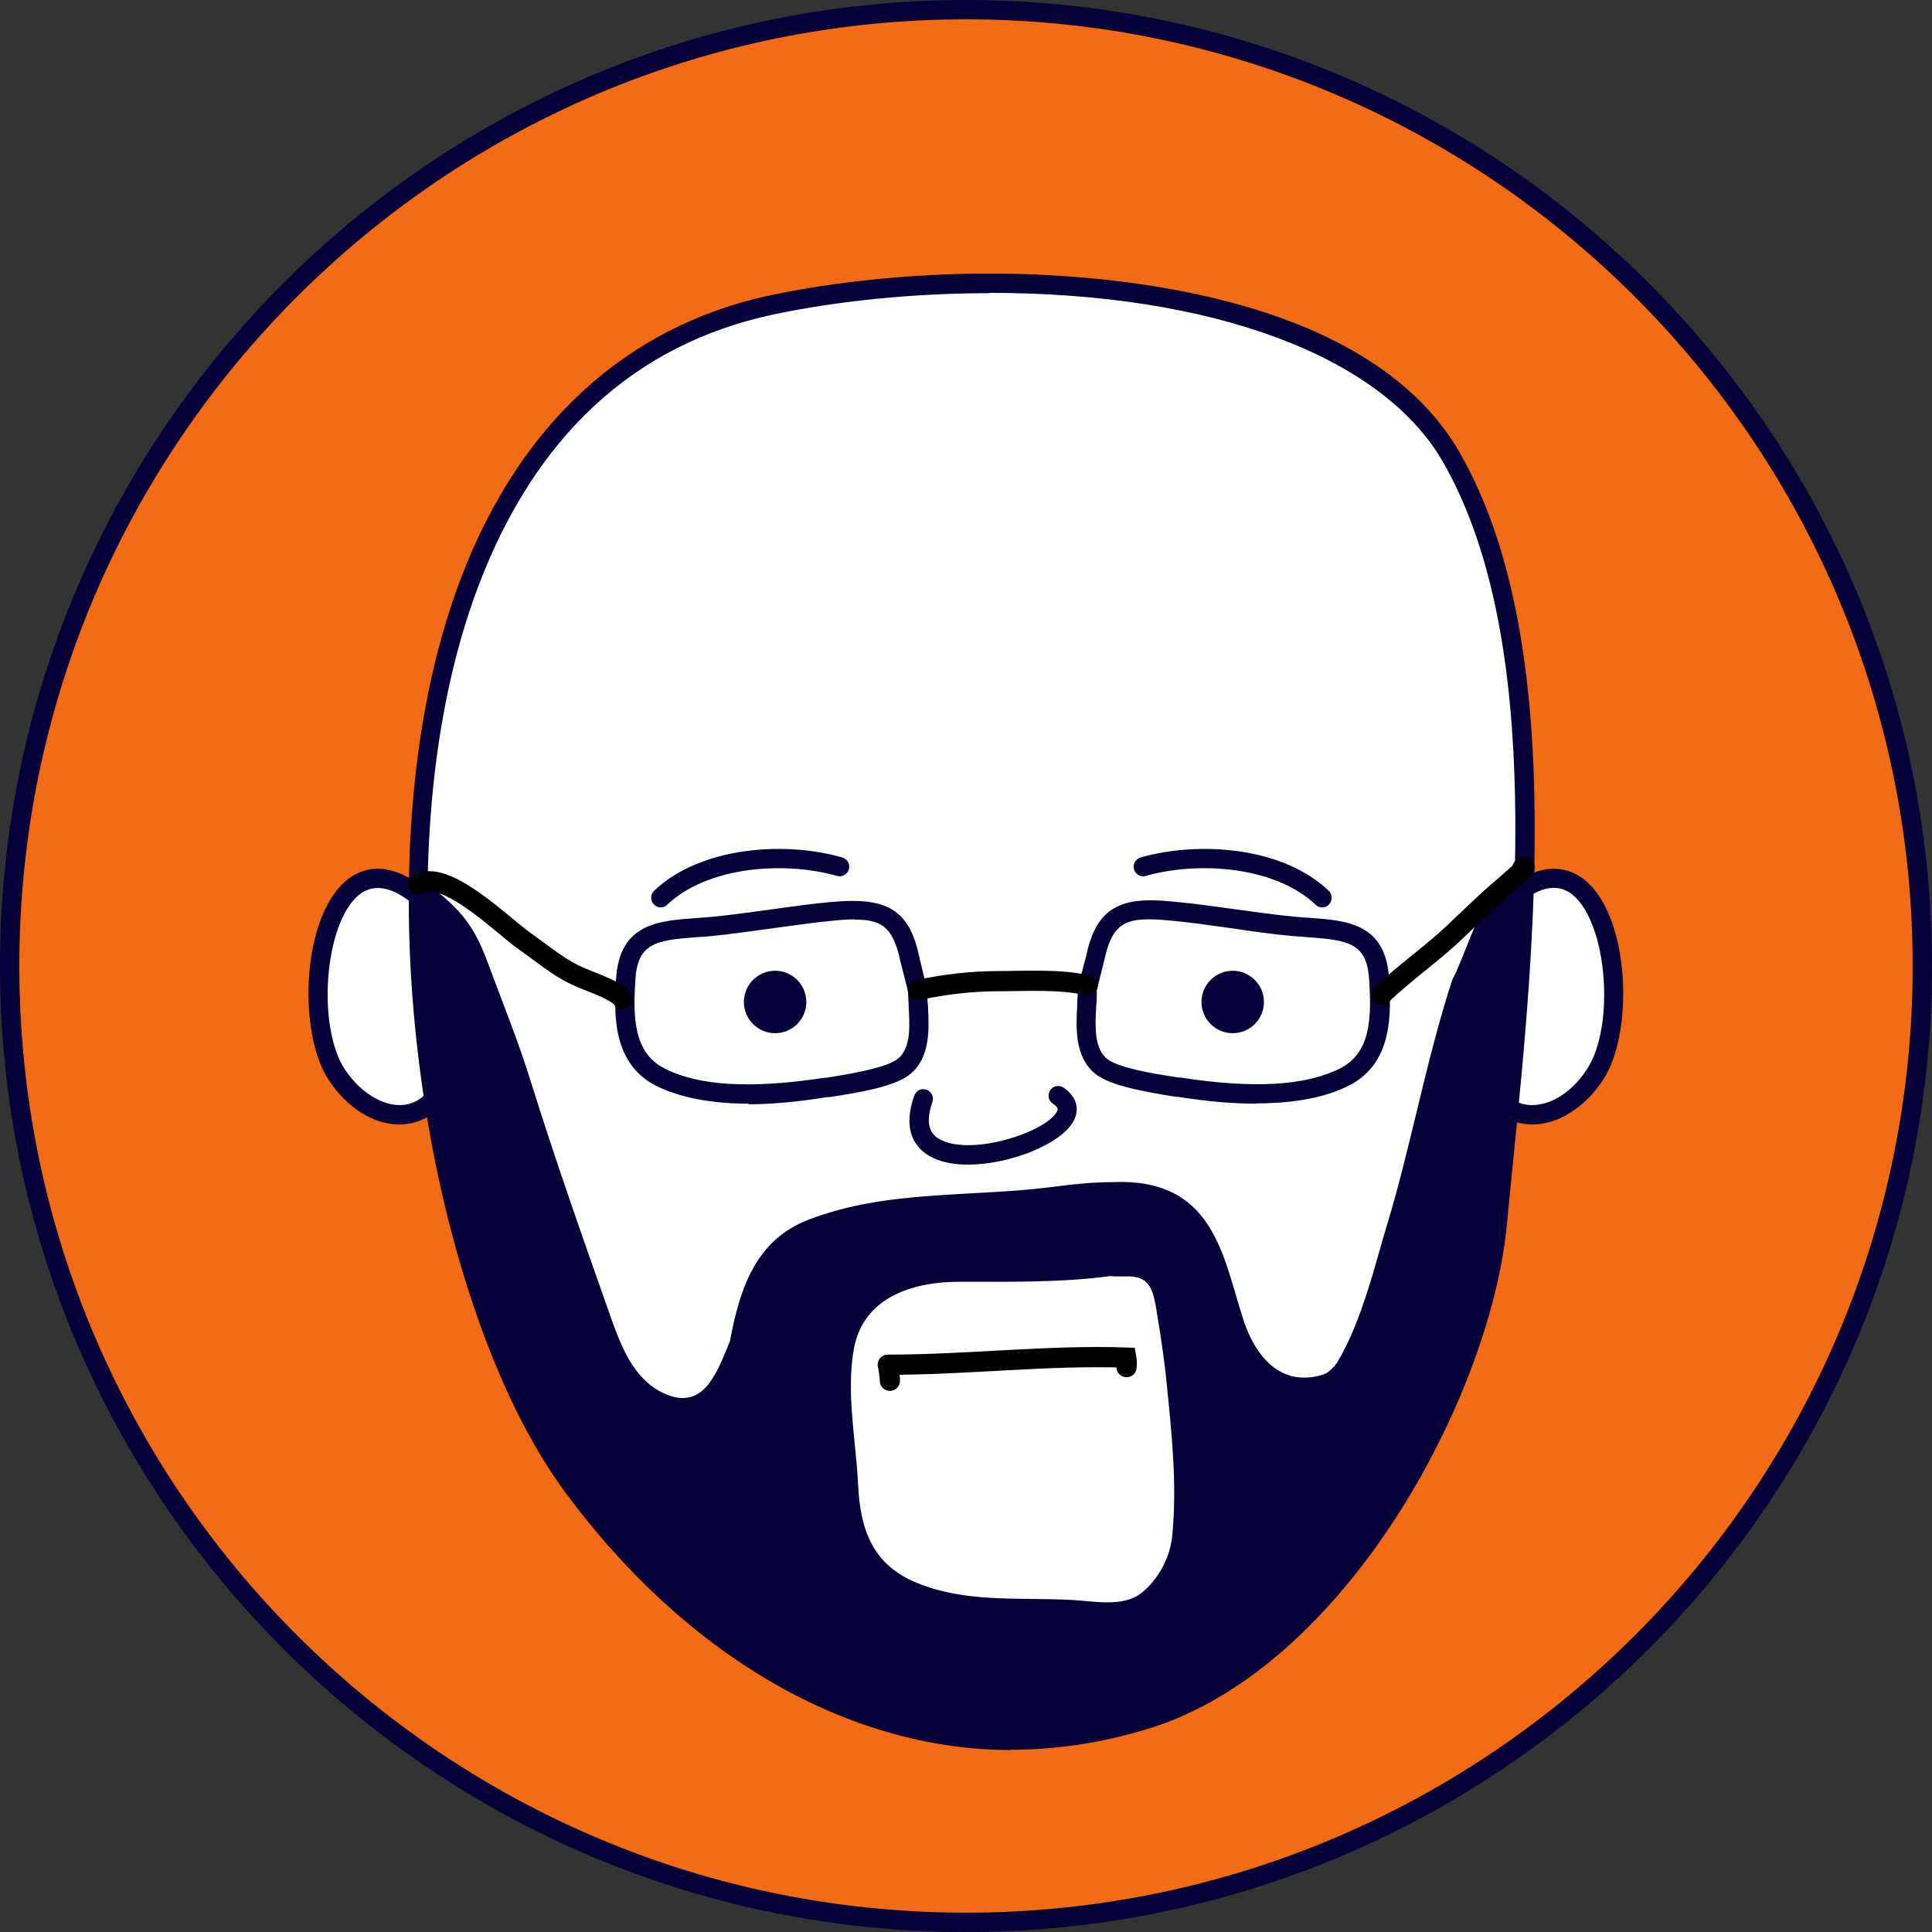 <svg xmlns="http://www.w3.org/2000/svg" id="Layer_1" data-name="Layer 1" viewBox="0 0 64.98 64.98"><rect x="0" y="0" width="64.98" height="64.98" fill="#333333" stroke="none"/><defs><style>      .cls-1 {        fill: #050138;      }      .cls-1, .cls-2, .cls-3 {        stroke-width: 0px;      }      .cls-4 {        fill: none;        stroke: #000;        stroke-linecap: round;        stroke-miterlimit: 10;        stroke-width: .68px;      }      .cls-2 {        fill: #fff;      }      .cls-3 {        fill: #f36c15;      }    </style></defs><g><path class="cls-3" d="M64.65,32.49c0,17.76-14.4,32.16-32.16,32.16S.32,50.25.32,32.49,14.72.32,32.49.32s32.16,14.4,32.16,32.16Z"></path><path class="cls-1" d="M32.49,64.98C14.57,64.98,0,50.4,0,32.49S14.57,0,32.49,0s32.49,14.57,32.49,32.49-14.57,32.49-32.49,32.49ZM32.49.65C14.93.65.65,14.93.65,32.49s14.28,31.84,31.84,31.84,31.84-14.28,31.84-31.84S50.04.65,32.49.65Z"></path></g><g><g><g><path class="cls-2" d="M14.38,30.4c-3.44-3.25-4.5,3.56-3.05,5.75,1.26,1.9,3.62,1.89,3.85-.75"></path><path class="cls-1" d="M13.43,37.82c-.86,0-1.75-.55-2.37-1.49-1.05-1.58-.92-5.45.58-6.71.47-.4,1.48-.85,2.97.55.13.12.14.33.01.46-.12.13-.33.14-.46.01-.85-.81-1.56-.98-2.1-.53-1.15.96-1.41,4.41-.46,5.86.58.87,1.45,1.34,2.15,1.16.62-.16,1.02-.8,1.1-1.75.02-.18.18-.31.35-.3.18.02.31.17.3.35-.11,1.25-.69,2.1-1.59,2.33-.16.04-.32.06-.48.06Z"></path></g><g><path class="cls-2" d="M50.59,30.4c3.44-3.25,4.5,3.56,3.05,5.75-1.26,1.9-3.62,1.89-3.85-.75"></path><path class="cls-1" d="M51.54,37.82c-.16,0-.32-.02-.48-.06-.9-.23-1.48-1.08-1.59-2.33-.02-.18.12-.34.3-.35.18,0,.34.12.35.3.08.96.49,1.6,1.1,1.75.71.18,1.58-.28,2.15-1.16.96-1.45.69-4.89-.46-5.86-.54-.46-1.25-.28-2.1.53-.13.12-.34.12-.46-.01-.12-.13-.12-.34.01-.46,1.48-1.4,2.49-.95,2.97-.55,1.5,1.26,1.63,5.14.58,6.71-.62.94-1.52,1.49-2.37,1.49Z"></path></g><g><path class="cls-2" d="M50.35,41.18c.69-7.31,2.31-19.05-1.54-25.78-3.53-6.17-15.77-6.66-22.88-5.13-16.11,3.46-13.19,30.88-6.7,39.7,4.11,5.58,10.95,10.39,19.23,7.9,6.58-1.99,11.36-11.17,11.88-16.68Z"></path><path class="cls-1" d="M34,58.86h0c-5.47,0-10.95-3.17-15.02-8.71-4.61-6.27-7.14-21.03-3.49-30.67,1.97-5.2,5.56-8.5,10.38-9.54,2.21-.47,4.85-.74,7.41-.74,3.72,0,12.7.59,15.82,6.03,3.56,6.22,2.53,16.46,1.78,23.94-.07.71-.14,1.39-.2,2.03-.54,5.72-5.41,14.94-12.11,16.96-1.52.46-3.05.69-4.56.69ZM33.28,9.86c-2.52,0-5.11.26-7.28.72-4.66,1-7.99,4.07-9.91,9.13-3.58,9.45-1.11,23.92,3.41,30.05,3.95,5.37,9.24,8.44,14.5,8.44h0c1.44,0,2.92-.22,4.38-.66,6.34-1.91,11.14-10.99,11.65-16.4.06-.65.13-1.33.2-2.04.74-7.39,1.76-17.51-1.69-23.55-2.04-3.57-7.75-5.7-15.25-5.7Z"></path></g><path class="cls-1" d="M48.93,32.78c-.03.06-.06.13-.09.19-.89,2.73-1.38,5.58-2.22,8.33-.34,1.1-.8,3.13-1.66,4.55-.15.19-.3.33-.45.38-1.54.48-2.36-.78-2.71-1.9-.68-2.13-1-4.73-4.4-4.57h0c-.65,0-1.3.07-1.92.15-2.8.37-5.62.09-8.28,1.11-1.75.67-2.31,2.25-2.65,4.09-.42,1-.84,2.3-2.11,1.8-1.19-.47-1.61-1.8-1.99-2.87-.88-2.49-1.78-5.05-2.59-7.64-.44-1.42-.96-2.68-1.48-4.09-.55-1.47-1.15-1.93-2.32-2.83-.16,7.98,2.11,16.3,5.18,20.47,4.11,5.58,10.95,10.39,19.23,7.9,6.58-1.99,11.36-11.17,11.88-16.68.32-3.38.83-7.71.92-12.05-1.51,1.06-1.64,2.1-2.33,3.65Z"></path><path class="cls-2" d="M37.32,42.92c-1.6.22-3.4.19-5.05.19-1.54,0-3.23.5-3.55,2.25-.27,1.49.07,3.09.14,4.56.07,1.49.46,2.69,1.96,3.31,1.67.69,3.42.49,5.21.58.75.04,1.75.26,2.37-.24.56-.45.94-1.17,1.02-1.86.18-1.72-.01-3.49-.18-5.17-.07-.76-.2-1.59-.32-2.33-.13-.79-.2-1.33-1.1-1.28-.09,0-.19,0-.27,0"></path><g><path class="cls-1" d="M27.12,33.7c0,.58-.47,1.05-1.05,1.05s-1.05-.47-1.05-1.05.47-1.05,1.05-1.05,1.05.47,1.05,1.05Z"></path><path class="cls-1" d="M42.51,33.7c0,.58-.47,1.05-1.05,1.05s-1.05-.47-1.05-1.05.47-1.05,1.05-1.05,1.05.47,1.05,1.05Z"></path></g><path class="cls-1" d="M22.23,30.52c-.09,0-.17-.03-.24-.1-.12-.13-.12-.34.01-.46,1.56-1.48,4.37-1.68,6.33-1.12.17.05.27.23.22.4-.05.17-.23.27-.4.22-1.75-.5-4.34-.33-5.71.97-.06.06-.14.09-.22.09Z"></path><path class="cls-1" d="M44.47,30.52c-.08,0-.16-.03-.22-.09-1.37-1.3-3.96-1.47-5.71-.97-.17.05-.35-.05-.4-.22-.05-.17.05-.35.22-.4,1.97-.56,4.78-.36,6.33,1.12.13.12.13.33.01.46-.06.07-.15.1-.24.1Z"></path><path class="cls-1" d="M32.57,39.17c-.43,0-.83-.06-1.15-.21-.46-.2-1.15-.75-.67-2.11.06-.17.24-.26.41-.2.17.06.26.24.2.41-.31.89.04,1.17.33,1.3,1.11.5,3.48-.3,3.85-.96.04-.07.08-.14-.13-.28-.15-.1-.19-.3-.09-.45.1-.15.3-.19.45-.09.44.3.56.72.33,1.14-.42.76-2.14,1.45-3.54,1.45Z"></path></g><g><path class="cls-4" d="M29.86,45.9c2.73,0,5.35-.33,8.02-.24.02.11.02.21.01.32"></path><path class="cls-4" d="M29.88,45.9c0,.19.05.35.05.54"></path></g><g><path class="cls-1" d="M25.18,37.12c-1.28,0-2.34-.21-3.13-.61-1.5-.77-1.39-2.53-1.33-3.58.11-1.86,1.41-1.96,2.67-2.05.17-.01.34-.03.52-.04.65-.06,1.34-.16,2-.25.67-.09,1.34-.19,2.01-.25,1.88-.18,2.66.22,3,1.85l.27,1.13c0,.16,0,.33.02.5.04.78.09,1.74-.6,2.31-.5.41-1.67.61-2.72.77h-.07c-1,.16-1.86.24-2.64.24ZM28.75,30.92c-.23,0-.49.02-.77.05-.65.06-1.32.16-1.98.25-.67.09-1.36.19-2.03.26-.18.02-.36.03-.53.04-1.38.1-2,.2-2.07,1.44-.08,1.26-.06,2.44.97,2.97,1.14.59,2.89.7,5.38.32h.07c.6-.1,2-.31,2.41-.64.44-.36.4-1.08.36-1.78,0-.17-.02-.34-.02-.49l-.26-1.02c-.25-1.19-.68-1.39-1.54-1.39Z"></path><path class="cls-1" d="M42.26,37.12c-.78,0-1.65-.07-2.64-.23h-.07c-1.05-.17-2.22-.37-2.72-.78-.69-.57-.64-1.54-.6-2.31,0-.18.02-.35.02-.5v-.08s.28-1.06.28-1.06c.28-1.35.89-1.88,2.16-1.88.25,0,.53.02.83.05.66.06,1.34.16,2.01.25.66.09,1.35.19,2,.25.18.02.35.03.52.04,1.26.09,2.56.19,2.67,2.05.06,1.05.17,2.81-1.33,3.58-.79.41-1.85.61-3.13.61ZM36.89,33.34c0,.16,0,.32-.02.49-.04.7-.07,1.42.36,1.78.4.33,1.81.54,2.4.63h.07c2.49.39,4.24.27,5.38-.31,1.03-.53,1.05-1.71.97-2.97-.07-1.24-.69-1.34-2.07-1.44-.17-.01-.35-.03-.53-.04-.67-.06-1.36-.16-2.03-.26-.66-.09-1.32-.19-1.98-.25-.28-.03-.54-.05-.77-.05-.86,0-1.28.2-1.53,1.38l-.26,1.04Z"></path></g><path class="cls-4" d="M30.87,33.3c.88-.19,1.8-.3,2.69-.3.83,0,2.2-.08,3.02.15"></path><path class="cls-4" d="M46.47,33.46c.78-.76,1.7-1.38,2.5-2.15.42-.4.86-.82,1.28-1.2.2-.18.44-.37.62-.54.12-.12.61-.5.33-.37"></path><path class="cls-4" d="M14.06,29.74c.91-.56,2.85,1.4,3.58,1.91.56.39,1.07.83,1.66,1.12.49.25,1.36.48,1.64.83"></path></g></svg>